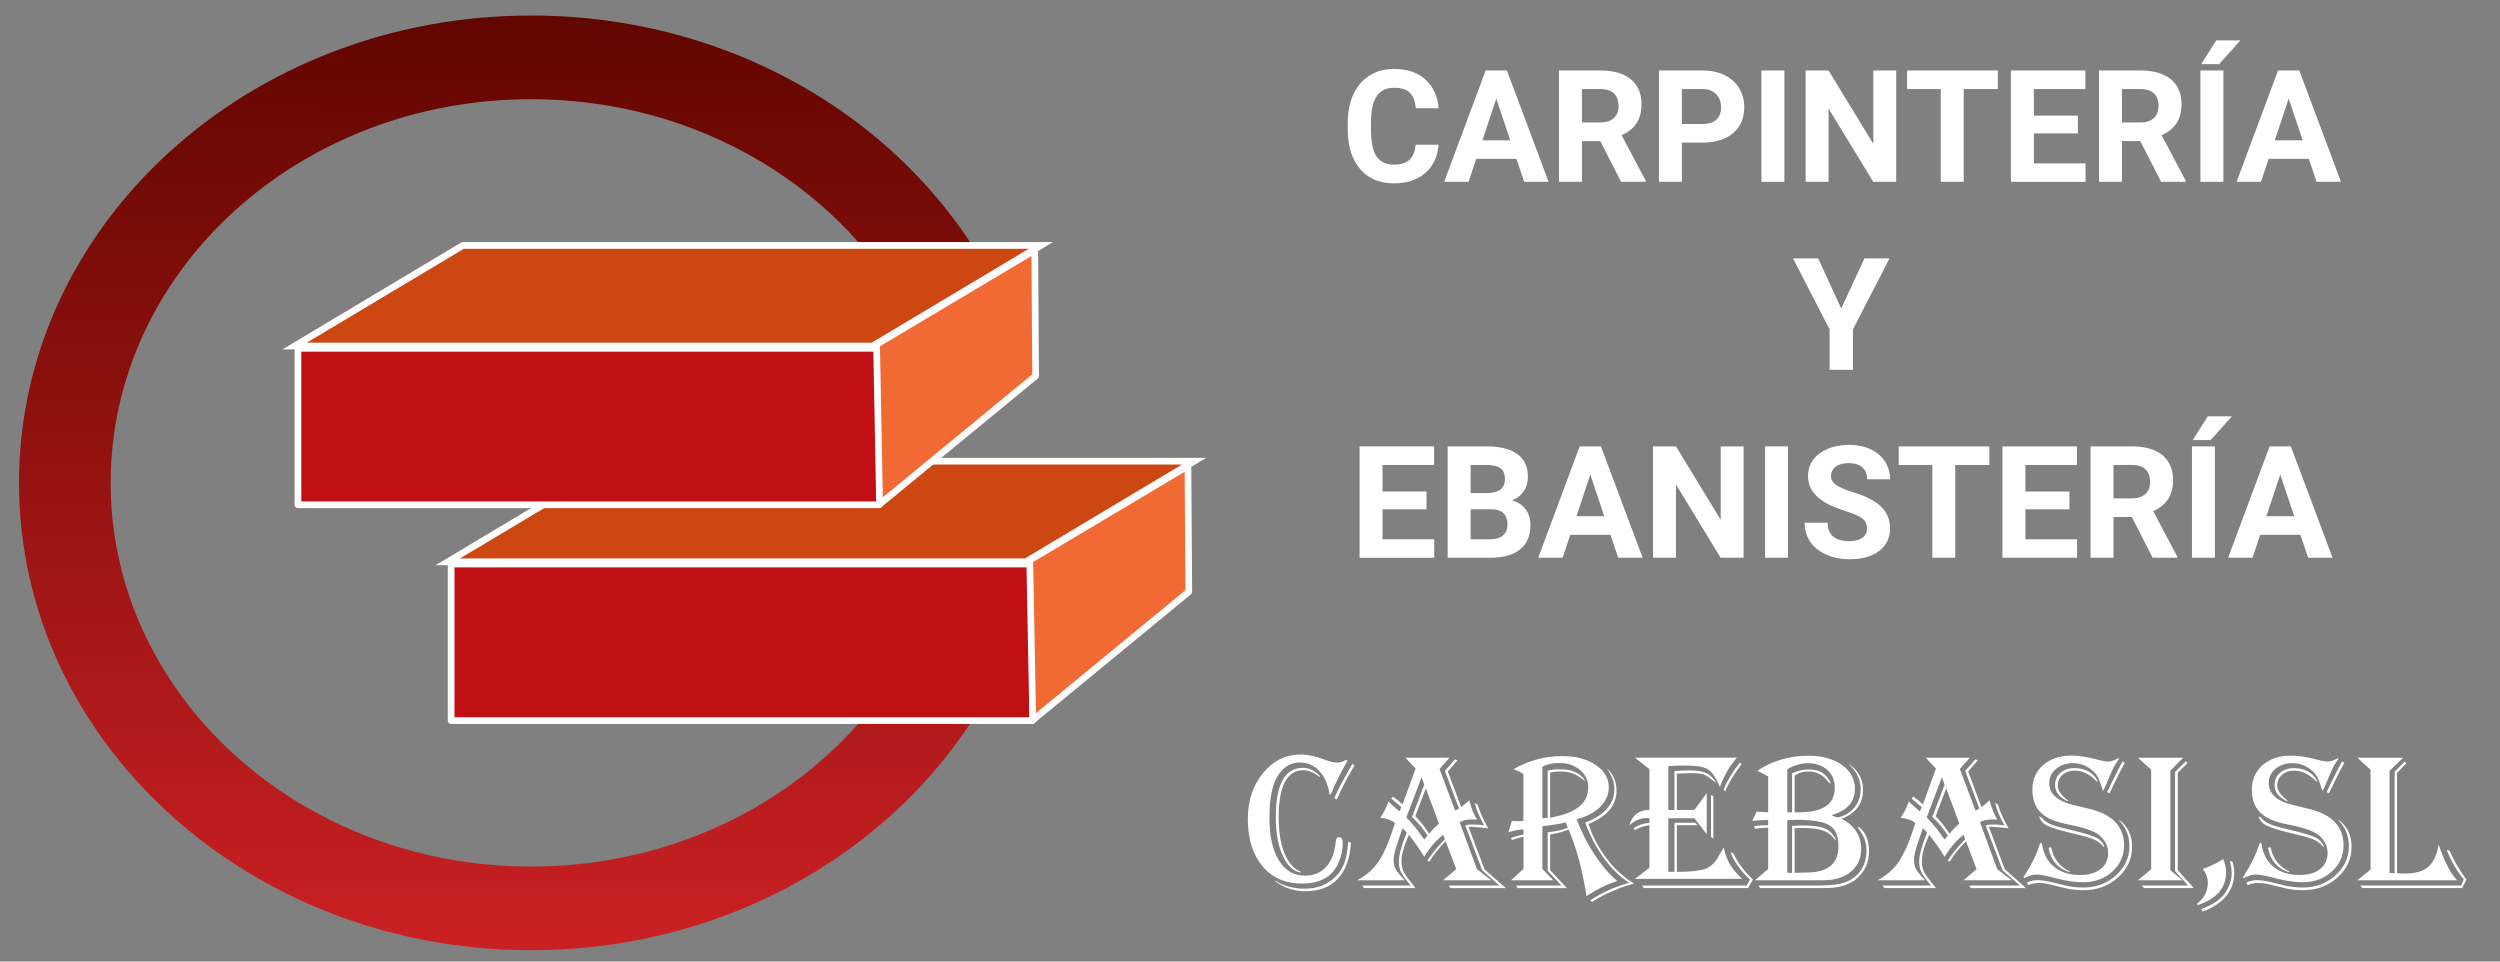 <?xml version="1.0" encoding="utf-8"?>
<!-- Generator: Adobe Illustrator 15.0.0, SVG Export Plug-In . SVG Version: 6.00 Build 0)  -->
<!DOCTYPE svg PUBLIC "-//W3C//DTD SVG 1.1//EN" "http://www.w3.org/Graphics/SVG/1.1/DTD/svg11.dtd">
<svg version="1.1" id="Layer_1" xmlns="http://www.w3.org/2000/svg" xmlns:xlink="http://www.w3.org/1999/xlink" x="0px" y="0px"
	 width="372.667px" height="143.333px" viewBox="0 0 372.667 143.333" enable-background="new 0 0 372.667 143.333"
	 xml:space="preserve">
<rect x="0" y="0" width="372.667" height="143.333" fill="#808080" stroke="none"/>
<linearGradient id="SVGID_1_" gradientUnits="userSpaceOnUse" x1="-12.551" y1="227.267" x2="-12.722" y2="90.951" gradientTransform="matrix(1 0 0 -1 91.04 230.673)">
	<stop  offset="0" style="stop-color:#620600"/>
	<stop  offset="1" style="stop-color:#C92023"/>
</linearGradient>
<path fill="url(#SVGID_1_)" d="M79.166,129.174c-34.609,0-62.667-25.606-62.667-57.194c0-31.587,28.057-57.194,62.667-57.194
	c25.225,0,46.954,13.609,56.892,33.214h14.799c-10.71-26.662-38.766-45.687-71.69-45.687c-42.158,0-76.333,31.191-76.333,69.667
	c0,38.476,34.176,69.667,76.333,69.667c36.896,0,67.677-23.891,74.787-55.646H139.93
	C133.079,110.809,108.476,129.174,79.166,129.174z"/>
<g>
	
		<rect x="67.25" y="84.084" fill="#C00F15" stroke="#FFFFFF" stroke-linejoin="round" stroke-miterlimit="10" width="86.667" height="23.332"/>
	<polygon fill="#CD4712" stroke="#FFFFFF" stroke-miterlimit="10" points="152.914,83.75 66.75,83.75 91.836,68.751 178,68.751 	"/>
	<polygon fill="#F16A33" stroke="#FFFDFD" stroke-linejoin="round" stroke-miterlimit="10" points="177.208,88.209 153.951,107.338 
		153.5,83.5 177.083,69.459 	"/>
</g>
<g>
	
		<rect x="44.417" y="51.917" fill="#C00F15" stroke="#FFFFFF" stroke-linejoin="round" stroke-miterlimit="10" width="86.667" height="23.333"/>
	<polygon fill="#CD4712" stroke="#FFFFFF" stroke-miterlimit="10" points="130.081,51.584 43.917,51.584 69.002,36.584 
		155.167,36.584 	"/>
	<polygon fill="#F16A33" stroke="#FFFDFD" stroke-linejoin="round" stroke-miterlimit="10" points="154.375,56.042 131.117,75.17 
		130.667,51.334 154.25,37.292 	"/>
</g>
<g>
	<path fill="#FFFFFF" d="M214.438,21.575c-0.129,1.786-0.788,3.192-1.978,4.218c-1.19,1.026-2.758,1.539-4.703,1.539
		c-2.129,0-3.803-0.716-5.021-2.149s-1.83-3.399-1.83-5.9v-1.015c0-1.596,0.281-3.002,0.844-4.218
		c0.563-1.216,1.367-2.149,2.412-2.799c1.045-0.649,2.258-0.975,3.643-0.975c1.914,0,3.458,0.513,4.628,1.539
		c1.171,1.026,1.849,2.466,2.028,4.321h-3.42c-0.084-1.072-0.381-1.849-0.895-2.332c-0.514-0.482-1.294-0.724-2.343-0.724
		c-1.142,0-1.993,0.409-2.56,1.226c-0.568,0.817-0.857,2.084-0.873,3.802v1.254c0,1.793,0.271,3.104,0.815,3.933
		c0.543,0.828,1.399,1.243,2.569,1.243c1.058,0,1.846-0.241,2.365-0.724c0.521-0.482,0.819-1.229,0.896-2.24L214.438,21.575
		L214.438,21.575z"/>
	<path fill="#FFFFFF" d="M226.056,23.685h-5.997l-1.14,3.42h-3.637l6.178-16.599h3.17l6.214,16.599h-3.638L226.056,23.685z
		 M220.982,20.914h4.148l-2.086-6.213L220.982,20.914z"/>
	<path fill="#FFFFFF" d="M238.539,21.028h-2.725v6.077h-3.42v-16.6h6.167c1.961,0,3.474,0.437,4.538,1.311
		c1.063,0.874,1.596,2.109,1.596,3.705c0,1.133-0.244,2.077-0.734,2.833s-1.233,1.359-2.229,1.807l3.591,6.783v0.16h-3.671
		L238.539,21.028z M235.814,18.258h2.76c0.857,0,1.522-0.218,1.994-0.656c0.471-0.437,0.707-1.039,0.707-1.807
		c0-0.783-0.223-1.398-0.667-1.847c-0.444-0.448-1.127-0.672-2.047-0.672h-2.747V18.258z"/>
	<path fill="#FFFFFF" d="M250.714,21.256v5.849h-3.42v-16.6h6.476c1.247,0,2.345,0.228,3.289,0.684
		c0.946,0.456,1.675,1.104,2.185,1.944c0.508,0.84,0.764,1.795,0.764,2.867c0,1.626-0.557,2.909-1.67,3.848
		s-2.654,1.408-4.623,1.408H250.714z M250.714,18.486h3.056c0.905,0,1.595-0.213,2.069-0.639c0.476-0.425,0.713-1.033,0.713-1.824
		c0-0.813-0.239-1.471-0.719-1.973c-0.479-0.501-1.141-0.76-1.983-0.775h-3.136V18.486L250.714,18.486z"/>
	<path fill="#FFFFFF" d="M265.992,27.104h-3.422V10.505h3.422V27.104z"/>
	<path fill="#FFFFFF" d="M282.66,27.104h-3.422l-6.656-10.921v10.921h-3.42V10.505h3.42l6.668,10.944V10.505h3.41V27.104z"/>
	<path fill="#FFFFFF" d="M297.81,13.276h-5.084v13.829h-3.42V13.276h-5.018v-2.771h13.521V13.276L297.81,13.276z"/>
	<path fill="#FFFFFF" d="M309.746,19.888h-6.565v4.469h7.706v2.748h-11.127v-16.6h11.105v2.771h-7.685v3.956h6.565V19.888
		L309.746,19.888z"/>
	<path fill="#FFFFFF" d="M319.037,21.028h-2.725v6.077h-3.42v-16.6h6.167c1.961,0,3.474,0.437,4.538,1.311
		c1.063,0.874,1.596,2.109,1.596,3.705c0,1.133-0.245,2.077-0.734,2.833c-0.49,0.756-1.233,1.359-2.229,1.807l3.591,6.783v0.16
		h-3.671L319.037,21.028z M316.313,18.258h2.759c0.858,0,1.523-0.218,1.995-0.656c0.472-0.437,0.707-1.039,0.707-1.807
		c0-0.783-0.224-1.398-0.667-1.847c-0.445-0.448-1.127-0.672-2.047-0.672h-2.747V18.258z"/>
	<path fill="#FFFFFF" d="M331.43,27.104h-3.421V10.505h3.421V27.104z M330.369,6.025h3.592l-3.158,3.534h-2.68L330.369,6.025z"/>
	<path fill="#FFFFFF" d="M344.175,23.685h-5.996l-1.141,3.42h-3.637l6.18-16.599h3.168l6.215,16.599h-3.637L344.175,23.685z
		 M339.103,20.914h4.148l-2.086-6.213L339.103,20.914z"/>
	<path fill="#FFFFFF" d="M274.466,46.002l3.455-7.479h3.738l-5.449,10.58v6.02h-3.477v-6.02l-5.449-10.58h3.75L274.466,46.002z"/>
	<path fill="#FFFFFF" d="M212.654,75.924h-6.566v4.469h7.707v2.748h-11.127v-16.6h11.104v2.771h-7.685v3.956h6.566V75.924z"/>
	<path fill="#FFFFFF" d="M215.8,83.14V66.541h5.814c2.014,0,3.541,0.386,4.582,1.157c1.043,0.771,1.563,1.902,1.563,3.392
		c0,0.813-0.209,1.53-0.627,2.149c-0.418,0.62-1,1.074-1.744,1.362c0.852,0.213,1.521,0.644,2.013,1.289s0.735,1.437,0.735,2.37
		c0,1.597-0.51,2.806-1.527,3.625c-1.02,0.822-2.471,1.24-4.355,1.255H215.8z M219.221,73.497h2.53
		c1.726-0.031,2.588-0.719,2.588-2.063c0-0.752-0.219-1.294-0.655-1.625s-1.127-0.496-2.069-0.496h-2.394V73.497z M219.221,75.913
		v4.479h2.93c0.806,0,1.435-0.192,1.888-0.576c0.451-0.384,0.678-0.914,0.678-1.59c0-1.521-0.786-2.292-2.359-2.313H219.221z"/>
	<path fill="#FFFFFF" d="M240.072,79.719h-5.996l-1.141,3.421h-3.637l6.179-16.599h3.169l6.214,16.599h-3.637L240.072,79.719z
		 M235,76.95h4.148l-2.086-6.213L235,76.95z"/>
	<path fill="#FFFFFF" d="M259.91,83.14h-3.422l-6.656-10.921V83.14h-3.42V66.541h3.42l6.668,10.944V66.541h3.41V83.14z"/>
	<path fill="#FFFFFF" d="M266.533,83.14h-3.421V66.541h3.421V83.14z"/>
	<path fill="#FFFFFF" d="M278.31,78.786c0-0.646-0.229-1.143-0.686-1.488c-0.455-0.346-1.275-0.711-2.463-1.094
		c-1.186-0.385-2.123-0.763-2.814-1.135c-1.885-1.02-2.827-2.391-2.827-4.116c0-0.897,0.252-1.697,0.758-2.4
		c0.507-0.703,1.231-1.252,2.179-1.646c0.945-0.396,2.008-0.593,3.187-0.593c1.187,0,2.241,0.215,3.169,0.644
		c0.928,0.43,1.646,1.036,2.16,1.818c0.514,0.783,0.77,1.672,0.77,2.668h-3.42c0-0.76-0.238-1.351-0.718-1.773
		s-1.151-0.633-2.019-0.633c-0.836,0-1.485,0.177-1.949,0.53c-0.465,0.353-0.695,0.819-0.695,1.396c0,0.54,0.271,0.992,0.814,1.357
		c0.543,0.365,1.344,0.707,2.399,1.026c1.945,0.585,3.363,1.311,4.253,2.177c0.889,0.867,1.334,1.946,1.334,3.237
		c0,1.438-0.544,2.564-1.631,3.381s-2.55,1.227-4.389,1.227c-1.277,0-2.44-0.234-3.489-0.701s-1.849-1.107-2.399-1.922
		c-0.551-0.813-0.826-1.756-0.826-2.826h3.432c0,1.832,1.096,2.746,3.284,2.746c0.813,0,1.446-0.164,1.903-0.496
		C278.082,79.838,278.31,79.377,278.31,78.786z"/>
	<path fill="#FFFFFF" d="M296.55,69.312h-5.084V83.14h-3.42V69.312h-5.018v-2.771h13.521V69.312L296.55,69.312z"/>
	<path fill="#FFFFFF" d="M308.486,75.924h-6.566v4.469h7.707v2.748H298.5v-16.6h11.104v2.771h-7.685v3.956h6.566V75.924
		L308.486,75.924z"/>
	<path fill="#FFFFFF" d="M317.778,77.063h-2.725v6.077h-3.421V66.541h6.168c1.961,0,3.474,0.437,4.537,1.311
		s1.597,2.109,1.597,3.705c0,1.133-0.245,2.076-0.735,2.833c-0.49,0.756-1.232,1.358-2.229,1.808l3.591,6.782v0.16h-3.671
		L317.778,77.063z M315.054,74.293h2.759c0.858,0,1.522-0.219,1.995-0.656c0.471-0.438,0.707-1.039,0.707-1.807
		c0-0.783-0.223-1.398-0.667-1.847c-0.445-0.448-1.127-0.672-2.048-0.672h-2.746V74.293z"/>
	<path fill="#FFFFFF" d="M330.169,83.14h-3.42V66.541h3.42V83.14z M329.109,62.061h3.592l-3.158,3.534h-2.68L329.109,62.061z"/>
	<path fill="#FFFFFF" d="M342.916,79.719h-5.996l-1.141,3.421h-3.637l6.179-16.599h3.169l6.215,16.599h-3.638L342.916,79.719z
		 M337.843,76.95h4.148l-2.086-6.213L337.843,76.95z"/>
</g>
<g>
	<path fill="#FFFFFF" d="M200.875,113.392l-0.156,0.271c-0.854,1.49-1.596,2.98-2.221,4.471l-0.129,0.328l-0.186-0.101
		c-0.219-1.442-0.727-2.586-1.523-3.431c-0.795-0.846-1.761-1.268-2.891-1.268c-1.205,0-2.211,0.527-3.018,1.582
		c-1.017,1.31-1.523,3.53-1.523,6.662c0,2.695,0.467,4.807,1.402,6.336c0.935,1.527,2.231,2.291,3.894,2.291
		c1.329,0,2.39-0.443,3.183-1.33c0.793-0.888,1.266-2.158,1.416-3.81c0.039-0.397,0.199-0.599,0.484-0.599
		c0.37,0,0.555,0.31,0.555,0.926c0,0.921-0.207,1.875-0.625,2.861c-0.884,2.088-2.705,3.133-5.468,3.133
		c-2.469,0-4.429-0.866-5.881-2.6c-1.452-1.732-2.178-4.074-2.178-7.025c0-2.725,0.754-5.008,2.264-6.848
		c1.509-1.842,3.384-2.763,5.624-2.763c1.063,0,2.271,0.261,3.63,0.783c0.712,0.274,1.302,0.413,1.767,0.413
		c0.502,0,0.953-0.137,1.353-0.413L200.875,113.392z M201.387,125.635c-0.151,2.355-0.81,4.146-1.972,5.375
		c-1.164,1.23-2.789,1.845-4.877,1.845c-1.586,0-3.062-0.489-4.428-1.466v-0.114c1.215,0.798,2.682,1.196,4.398,1.196
		c1.88,0,3.412-0.604,4.6-1.809c0.578-0.588,1.006-1.248,1.281-1.979c0.273-0.73,0.46-1.699,0.555-2.904l0.028-0.328
		L201.387,125.635z M196.746,115.854c-0.863-0.691-1.681-1.039-2.449-1.039c-2.459,0-3.688,2.344-3.688,7.033
		c0,2.136,0.284,3.912,0.854,5.332c0.57,1.419,1.371,2.337,2.406,2.755v0.142c-1.121-0.228-2.015-1.089-2.685-2.584
		c-0.669-1.494-1.004-3.386-1.004-5.673c0-4.907,1.348-7.36,4.044-7.36c0.91,0,1.751,0.402,2.52,1.209v0.186H196.746z
		 M201.914,114.075l-0.156,0.271c-1.034,1.765-1.86,3.373-2.478,4.826l-0.385-0.186l0.155-0.355
		c0.476-0.998,0.894-1.822,1.254-2.478l1.14-2.022l0.142-0.256L201.914,114.075z"/>
	<path fill="#FFFFFF" d="M216.065,112.95l-1.479,1.68l2.334,6.209l0.57-0.313l-2.107-5.608l1.51-1.737l0.37,0.155L215.824,115
		l1.992,5.311c0.114-0.085,0.182-0.139,0.199-0.157l0.47-0.397c0.285-0.229,0.466-0.389,0.541-0.484
		c0.247,1.082,0.627,2.051,1.14,2.904c-0.274-0.018-0.475-0.028-0.599-0.028c-0.901,0-1.562,0.144-1.979,0.427l2.578,6.991
		l2.135,1.651h-7.189l1.965-1.651l-1.58-4.157c-1.043,1.053-1.847,2.055-2.406,3.004l-0.326-0.086
		c0.561-0.93,1.395-1.969,2.506-3.117l0.113-0.143l-0.271-0.626c-1.13,0.938-2.064,2.031-2.805,3.274l-0.256-0.414
		c-0.494-0.787-1.125-1.684-1.895-2.69l-0.143-0.171c-0.73,1.623-1.098,2.941-1.098,3.958c0,0.599,0.104,1.103,0.308,1.517
		c0.204,0.412,0.694,1.104,1.474,2.071c0.066,0.085,0.172,0.218,0.313,0.397h-7.688L203.039,132h7.246l-0.242-0.299
		c-0.625-0.76-1.037-1.351-1.23-1.772c-0.193-0.423-0.292-0.919-0.292-1.488c0-0.968,0.394-2.411,1.183-4.328l-0.627-0.655
		c-0.123,0.305-0.279,0.75-0.47,1.338l-0.472,1.453c-0.256,0.777-0.383,1.424-0.383,1.936c0,0.531,0.09,0.973,0.271,1.324
		c0.181,0.351,0.56,0.83,1.14,1.438c0.057,0.057,0.143,0.146,0.256,0.271h-7.119c1.357-0.702,2.434-1.646,3.226-2.834
		c0.793-1.186,1.578-3.018,2.356-5.495l0.057-0.199c-0.503-0.427-1.229-0.688-2.178-0.782c0.521-0.779,0.925-1.591,1.209-2.436
		c0.134,0.123,0.215,0.199,0.242,0.229l0.642,0.598c0.218,0.209,0.479,0.422,0.782,0.641l0.257-0.626l-0.171-0.144
		c-0.475-0.416-0.873-0.754-1.195-1.01l-0.129-0.101l0.229-0.313c0.504,0.334,0.986,0.717,1.453,1.153l1.936-5.325l-1.51-1.623
		H216.065z M211.908,115.87l-2.264,5.979c0.721,0.74,1.343,1.471,1.865,2.191l0.654,0.912c0.01,0.01,0.058,0.07,0.143,0.184
		c0.086-0.084,0.133-0.137,0.143-0.155l0.199-0.241c0.027-0.039,0.08-0.101,0.156-0.186c-0.664-1.025-1.438-1.951-2.32-2.776
		l1.822-4.812L211.908,115.87z M212.548,117.521l-1.565,4.129c0.086,0.095,0.134,0.151,0.144,0.171l0.584,0.655
		c0.313,0.342,0.711,0.874,1.195,1.595l0.143,0.213c0.408-0.513,0.893-1.02,1.451-1.523L212.548,117.521z M220.279,119.956
		c0.209,0.854,0.73,2.025,1.566,3.517c-0.209-0.028-0.327-0.042-0.355-0.042l-1.152-0.1c-0.522-0.047-0.902-0.072-1.141-0.072
		c-0.037,0-0.133,0.006-0.283,0.015l2.377,6.308l3.176,2.805h-8.244L215.951,132h7.562l-2.563-2.265l-2.533-6.706
		c0.321-0.085,0.691-0.128,1.109-0.128c0.514,0,1.082,0.042,1.708,0.128l-0.171-0.313c-0.607-1.12-1.016-2.131-1.225-3.033
		L220.279,119.956z"/>
	<path fill="#FFFFFF" d="M225.619,114.659c2.25-1.3,4.67-1.951,7.262-1.951c2.013,0,3.67,0.438,4.977,1.311
		c1.305,0.874,1.957,1.984,1.957,3.332c0,1.102-0.427,2.076-1.281,2.926c-0.854,0.85-2.021,1.465-3.502,1.844
		c0.654,1.803,1.545,3.56,2.67,5.269c1.125,1.708,2.252,3.019,3.381,3.93l-0.213,0.071c-1.414,0.484-2.801,1.167-4.158,2.05
		l-0.213,0.142l-0.072-0.455c-0.606-3.674-1.457-6.787-2.547-9.34l-0.058-0.143c-0.655,0.305-1.532,0.546-2.635,0.727l-0.112,0.014
		v5.324l2.506,2.678h-7.361L225.99,132h6.776l-2.063-2.193v-5.737l0.299-0.043c1.082-0.114,1.988-0.327,2.719-0.642
		c-0.057-0.113-0.09-0.184-0.1-0.213l-0.143-0.412c-0.01-0.028-0.034-0.086-0.07-0.172c-0.59,0.172-1.699,0.356-3.332,0.556
		l-0.156,0.028v6.351l1.623,1.694h-6.293l1.851-1.694v-4.784l-0.113,0.014c-0.551,0.125-1.05,0.262-1.495,0.414l-0.113,0.041
		l-0.129-0.285c0.418-0.16,0.746-0.271,0.982-0.327l0.755-0.185l0.113-0.029v-0.739c-0.56,0-1.259,0.124-2.093,0.37l-0.156,0.057
		c0.02-0.133,0.113-0.441,0.283-0.926c0.021-0.038,0.086-0.251,0.199-0.641c0.01-0.028,0.024-0.071,0.043-0.129
		c0.428,0.028,0.76,0.043,0.998,0.043c0.256,0,0.492-0.015,0.711-0.043v-7.004c-0.438-0.267-0.888-0.49-1.353-0.67L225.619,114.659z
		 M229.919,114.29v7.674c0.274,0,0.535-0.023,0.783-0.071v-7.004c0.521-0.144,1.147-0.214,1.879-0.214
		c1.851,0,3.107,0.607,3.772,1.822c-0.703-0.57-1.319-0.961-1.853-1.174c-0.53-0.214-1.166-0.32-1.906-0.32
		c-0.579,0-1.088,0.057-1.523,0.17v6.721l0.156-0.027c1.87-0.343,3.258-0.881,4.165-1.617c0.905-0.735,1.358-1.691,1.358-2.869
		c0-1.053-0.408-1.924-1.225-2.611s-1.846-1.032-3.09-1.032C231.442,113.733,230.603,113.918,229.919,114.29z M236.796,122.831
		c0.598,1.957,1.656,3.869,3.175,5.738c0.948,1.167,2.149,2.217,3.603,3.146c-2.175,0.578-4.215,1.461-6.123,2.647l-0.127,0.085
		l-0.285-0.229c1.813-1.186,3.744-2.059,5.795-2.619c-2.733-1.822-4.885-4.736-6.449-8.742l-0.086-0.242
		c2.904-1.101,4.355-2.781,4.355-5.039c0-0.931-0.375-1.945-1.123-3.047c0.957,0.873,1.438,1.984,1.438,3.332
		C240.966,120.045,239.576,121.702,236.796,122.831z"/>
	<path fill="#FFFFFF" d="M258.905,112.95l-0.228,0.271c-0.969,1.188-1.736,2.548-2.307,4.086c-0.096-0.219-0.166-0.379-0.213-0.484
		c-0.523-1.139-1.082-1.875-1.682-2.207c-0.598-0.332-1.67-0.498-3.217-0.498c-0.713,0-1.566,0.023-2.563,0.07v6.549h0.911v-5.795
		c0.723-0.066,1.41-0.1,2.064-0.1c1.205,0,2.093,0.127,2.662,0.384c0.569,0.256,1.078,0.755,1.523,1.495
		c-0.134-0.096-0.229-0.166-0.285-0.213c-0.77-0.607-1.324-0.969-1.666-1.082c-0.342-0.114-1.016-0.172-2.021-0.172
		c-0.303,0-0.844,0.02-1.623,0.058l-0.299,0.015v5.41h2.619l1.838-2.52v6.136l-1.838-2.378h-3.887v7.986h0.911v-7.317h3.09
		l0.37,0.37h-3.104v6.947c1.937,0,3.313-0.137,4.129-0.412c0.815-0.276,1.457-0.816,1.922-1.625l0.755-1.295
		c0.028-0.057,0.085-0.16,0.171-0.313c0.246,1.044,0.553,1.879,0.918,2.506c0.365,0.625,0.971,1.357,1.814,2.192h-15.959
		l2.164-1.651v-6.351c-0.799,0.095-1.521,0.342-2.164,0.739l-0.201-0.299c0.58-0.416,1.367-0.688,2.365-0.812v-0.669
		c-0.162-0.02-0.275-0.028-0.342-0.028c-0.97,0-1.853,0.356-2.648,1.068c0.437-1.519,1.433-2.278,2.99-2.278v-6.08l-2.164-1.707
		h15.192V112.95z M261.298,131.103l-0.74,1.28h-15.549L244.783,132h15.59l0.483-0.897c-1.366-1.263-2.33-2.61-2.892-4.043
		l0.457,0.171c0.521,1.215,1.404,2.43,2.646,3.645L261.298,131.103z M255.403,118.688v6.293l-0.354-0.186v-6.293L255.403,118.688z
		 M259.589,113.948l-0.101,0.127c-1.157,1.557-1.932,2.861-2.319,3.916l-0.242-0.3c0.636-1.472,1.457-2.819,2.463-4.043
		L259.589,113.948z"/>
	<path fill="#FFFFFF" d="M261.966,114.887c2.26-1.49,4.793-2.235,7.604-2.235c2.041,0,3.706,0.458,4.997,1.374
		s1.937,2.1,1.937,3.553c0,1.937-1.119,3.231-3.359,3.887v0.156c0.229,0.057,0.503,0.133,0.826,0.228
		c1.054-0.247,1.882-0.75,2.484-1.509c0.603-0.76,0.903-1.676,0.903-2.748c0-1.348-0.556-2.545-1.666-3.588v-0.086l0.156,0.129
		c1.243,0.959,1.864,2.188,1.864,3.688c0,2.069-1.071,3.512-3.217,4.328c0.931,0.428,1.653,1.035,2.172,1.822
		c0.517,0.789,0.774,1.676,0.774,2.662c0,1.416-0.513,2.547-1.536,3.396c-1.025,0.85-2.394,1.273-4.102,1.273H261.61l1.966-1.68
		v-6.164c-0.561,0-1.216,0.057-1.966,0.17l-0.112-0.412c0.844-0.086,1.537-0.129,2.078-0.129v-0.754h-0.355
		c-0.532,0-1.201,0.037-2.008,0.113l0.627-1.367l0.228,0.016c0.37,0.027,0.649,0.041,0.841,0.041c0.284,0,0.508,0.015,0.668,0.044
		v-5.354L261.966,114.887z M277.087,123.258c1.016,0.787,1.522,1.984,1.522,3.586c0,1.615-0.565,2.947-1.694,4.002
		c-1.102,1.025-2.72,1.537-4.854,1.537h-9.681L262.138,132h8.982c1.955,0,3.365-0.199,4.229-0.599
		c1.917-0.892,2.876-2.444,2.876-4.655c0-1.233-0.438-2.354-1.311-3.361L277.087,123.258z M266.423,114.672v6.422
		c0.104-0.01,0.176-0.016,0.214-0.016l0.256,0.016c0.038,0,0.119,0,0.241,0v-5.823c0.816-0.379,1.613-0.569,2.393-0.569
		c0.893,0,1.598,0.161,2.114,0.484c0.517,0.322,0.956,0.874,1.317,1.65l-0.398-0.228c-0.712-1.073-1.729-1.608-3.047-1.608
		c-0.74,0-1.405,0.209-1.993,0.625v5.467h0.599c1.813,0,3.162-0.301,4.051-0.903c0.887-0.603,1.33-1.524,1.33-2.769
		c0-1.092-0.367-1.973-1.104-2.642c-0.734-0.669-1.701-1.004-2.896-1.004C268.444,113.776,267.419,114.075,266.423,114.672z
		 M266.423,122.262v7.845h0.711v-6.991c0.675-0.047,1.158-0.07,1.453-0.07c1.574,0,2.717,0.146,3.424,0.44s1.27,0.854,1.688,1.681
		h-0.171c-0.465-0.656-1.049-1.108-1.751-1.36c-0.703-0.251-1.732-0.377-3.09-0.377l-1.167,0.028v6.648h0.455l2.063-0.07
		c2.678-0.191,4.016-1.49,4.016-3.902c0-1.508-0.441-2.541-1.323-3.096c-0.883-0.557-2.534-0.834-4.955-0.834
		C267.539,122.206,267.087,122.224,266.423,122.262z"/>
	<path fill="#FFFFFF" d="M293.63,112.95l-1.479,1.68l2.335,6.209l0.569-0.313l-2.106-5.608l1.51-1.737l0.369,0.155L293.389,115
		l1.993,5.311c0.113-0.085,0.181-0.139,0.199-0.157l0.469-0.397c0.285-0.229,0.467-0.389,0.541-0.484
		c0.248,1.082,0.628,2.051,1.141,2.904c-0.275-0.018-0.475-0.028-0.6-0.028c-0.9,0-1.561,0.144-1.979,0.427l2.577,6.991l2.136,1.651
		h-7.189l1.965-1.651l-1.58-4.157c-1.044,1.053-1.848,2.055-2.406,3.004l-0.326-0.086c0.56-0.93,1.395-1.969,2.506-3.117
		l0.113-0.143l-0.271-0.626c-1.131,0.938-2.064,2.031-2.805,3.274l-0.256-0.414c-0.494-0.787-1.125-1.684-1.895-2.69l-0.143-0.171
		c-0.731,1.623-1.098,2.941-1.098,3.958c0,0.599,0.104,1.103,0.307,1.517c0.205,0.412,0.695,1.104,1.475,2.071
		c0.066,0.085,0.171,0.218,0.313,0.397h-7.688L280.604,132h7.247l-0.242-0.299c-0.626-0.76-1.037-1.351-1.23-1.772
		c-0.194-0.423-0.293-0.919-0.293-1.488c0-0.968,0.395-2.411,1.183-4.328l-0.626-0.655c-0.124,0.305-0.28,0.75-0.471,1.338
		l-0.471,1.453c-0.256,0.777-0.384,1.424-0.384,1.936c0,0.531,0.091,0.973,0.271,1.324c0.181,0.351,0.561,0.83,1.14,1.438
		c0.058,0.057,0.144,0.146,0.257,0.271h-7.119c1.357-0.702,2.434-1.646,3.225-2.834c0.793-1.186,1.578-3.018,2.356-5.495
		l0.058-0.199c-0.504-0.427-1.229-0.688-2.178-0.782c0.521-0.779,0.924-1.591,1.209-2.436c0.133,0.123,0.215,0.199,0.242,0.229
		l0.641,0.598c0.219,0.209,0.479,0.422,0.783,0.641l0.256-0.626l-0.17-0.144c-0.476-0.416-0.873-0.754-1.195-1.01l-0.129-0.101
		l0.229-0.313c0.503,0.334,0.986,0.717,1.452,1.153l1.937-5.325l-1.51-1.623H293.63z M289.474,115.87l-2.264,5.979
		c0.721,0.74,1.342,1.471,1.865,2.191l0.653,0.912c0.01,0.01,0.058,0.07,0.144,0.184c0.086-0.084,0.133-0.137,0.143-0.155
		l0.199-0.241c0.027-0.039,0.08-0.101,0.156-0.186c-0.664-1.025-1.438-1.951-2.32-2.776l1.822-4.812L289.474,115.87z
		 M290.115,117.521l-1.566,4.129c0.086,0.095,0.133,0.151,0.143,0.171l0.584,0.655c0.313,0.342,0.712,0.874,1.195,1.595l0.143,0.213
		c0.408-0.513,0.893-1.02,1.452-1.523L290.115,117.521z M297.845,119.956c0.209,0.854,0.73,2.025,1.566,3.517
		c-0.209-0.028-0.328-0.042-0.355-0.042l-1.153-0.1c-0.522-0.047-0.901-0.072-1.14-0.072c-0.038,0-0.133,0.006-0.284,0.015
		l2.378,6.308l3.175,2.805h-8.243L293.517,132h7.561l-2.563-2.265l-2.534-6.706c0.322-0.085,0.692-0.128,1.11-0.128
		c0.513,0,1.082,0.042,1.707,0.128l-0.17-0.313c-0.607-1.12-1.017-2.131-1.226-3.033L297.845,119.956z"/>
	<path fill="#FFFFFF" d="M315.884,113.107c-0.493,0.665-0.887,1.356-1.182,2.079c-0.58,1.424-0.964,2.297-1.152,2.62l-0.071,0.085
		c-0.038-0.104-0.065-0.186-0.086-0.242c-0.267-0.854-0.483-1.447-0.654-1.779s-0.428-0.649-0.771-0.953
		c-0.862-0.77-1.846-1.153-2.946-1.153c-1.017,0-1.86,0.282-2.534,0.847s-1.011,1.273-1.011,2.129c0,1.594,1.201,2.682,3.603,3.26
		l2.406,0.584c3.426,0.826,5.141,2.633,5.141,5.424c0,1.557-0.588,2.863-1.76,3.922s-2.621,1.587-4.35,1.587
		c-1.082,0-2.292-0.166-3.63-0.498l-1.666-0.413c-0.675-0.161-1.229-0.242-1.666-0.242c-0.579,0-1.177,0.186-1.794,0.555
		l-0.114-0.199c1.177-1.774,2.003-3.465,2.478-5.068l0.258,0.071c0.199,1.489,0.797,2.647,1.793,3.474s2.302,1.238,3.916,1.238
		c1.271,0,2.281-0.294,3.031-0.883c0.75-0.588,1.125-1.381,1.125-2.377c0-1.148-0.521-2.098-1.565-2.848
		c-0.75-0.531-2.287-1.025-4.612-1.48c-1.794-0.352-3.095-0.936-3.9-1.752c-0.807-0.815-1.211-1.95-1.211-3.402
		c0-1.5,0.539-2.717,1.615-3.652c1.077-0.935,2.479-1.402,4.209-1.402c1.109,0,2.404,0.199,3.887,0.599
		c0.691,0.19,1.205,0.285,1.537,0.285c0.465,0,0.973-0.161,1.522-0.483L315.884,113.107z M315.884,122.19
		c1.291,0.979,1.937,2.316,1.937,4.016c0,1.813-0.702,3.349-2.106,4.605c-1.404,1.258-3.112,1.887-5.125,1.887
		c-1.025,0-1.95-0.105-2.776-0.314l-2.276-0.555c-0.533-0.133-1.103-0.199-1.709-0.199c-0.541,0-1.039,0.109-1.496,0.328
		l-0.17-0.414c0.493-0.228,0.996-0.342,1.51-0.342c0.568,0,1.219,0.086,1.949,0.256l2.192,0.527
		c0.873,0.208,1.794,0.313,2.763,0.313c1.897,0,3.514-0.604,4.848-1.814s2-2.674,2-4.393c0-1.451-0.512-2.723-1.536-3.814v-0.086
		H315.884z M303.968,121.678l0.482,0.271c0.313,0.559,1.229,1.024,2.748,1.396l2.293,0.569c1.557,0.389,2.594,0.724,3.11,1.004
		c0.519,0.279,0.885,0.705,1.104,1.273l-0.101,0.057c-0.429-0.494-0.89-0.854-1.39-1.082c-0.498-0.228-1.453-0.508-2.867-0.84
		c-2.051-0.474-3.428-0.885-4.129-1.23C304.518,122.749,304.101,122.276,303.968,121.678z M305.748,126.292
		c0.352,1.707,1.291,2.918,2.818,3.631v0.113c-1.766-0.513-2.833-1.736-3.203-3.673L305.748,126.292z M312.609,116.538
		c-1.044-1.109-2.164-1.666-3.359-1.666c-0.722,0-1.318,0.209-1.793,0.627c-0.476,0.418-0.713,0.949-0.713,1.594
		c0,0.703,0.479,1.425,1.438,2.164l0.114,0.072l-0.071,0.113c-1.253-0.561-1.879-1.372-1.879-2.436c0-0.739,0.266-1.342,0.797-1.807
		c0.53-0.466,1.226-0.699,2.078-0.699c0.815,0,1.53,0.174,2.144,0.521c0.612,0.347,1.061,0.833,1.346,1.459L312.609,116.538z
		 M316.767,113.706l-0.128,0.213c-0.39,0.656-0.722,1.281-0.996,1.879c-0.665,1.396-1.04,2.174-1.125,2.336l-0.071,0.1l-0.342-0.143
		l0.057-0.129c0.275-0.625,0.674-1.442,1.196-2.448l0.968-1.88l0.071-0.113L316.767,113.706z"/>
	<path fill="#FFFFFF" d="M318.689,112.95h6.748l-1.907,1.938v14.82l1.794,1.51h-6.635l1.979-1.637V114.73L318.689,112.95z
		 M326.078,113.762l-1.451,1.438v14.508l2.393,2.678h-7.404L319.259,132h6.919l-1.95-2.15v-14.777l1.607-1.596L326.078,113.762z"/>
	<path fill="#FFFFFF" d="M331.402,128.056c0.285,0.665,0.428,1.313,0.428,1.95c0,2.363-1.404,4-4.215,4.912l-0.113-0.199
		l0.143-0.127c0.979-0.807,1.467-1.785,1.467-2.934c0-0.816-0.252-1.523-0.755-2.121c0.114-0.039,0.204-0.072,0.271-0.101
		C329.662,129.058,330.585,128.597,331.402,128.056z M332.813,128.483c0.161,0.588,0.242,1.115,0.242,1.58
		c0,2.686-1.571,4.632-4.714,5.837l-0.186-0.397l0.242-0.086c1.604-0.635,2.715-1.418,3.332-2.349
		c0.626-0.948,0.939-1.917,0.939-2.905c0-0.483-0.086-1.104-0.258-1.865L332.813,128.483z"/>
	<path fill="#FFFFFF" d="M348.602,113.107c-0.494,0.665-0.888,1.356-1.183,2.079c-0.58,1.424-0.963,2.297-1.152,2.62l-0.071,0.085
		c-0.038-0.104-0.065-0.186-0.086-0.242c-0.267-0.854-0.483-1.447-0.653-1.779c-0.172-0.332-0.429-0.649-0.771-0.953
		c-0.863-0.77-1.847-1.153-2.947-1.153c-1.016,0-1.86,0.282-2.534,0.847s-1.011,1.273-1.011,2.129c0,1.594,1.201,2.682,3.603,3.26
		l2.406,0.584c3.426,0.826,5.141,2.633,5.141,5.424c0,1.557-0.588,2.863-1.76,3.922s-2.621,1.587-4.35,1.587
		c-1.082,0-2.292-0.166-3.63-0.498l-1.666-0.413c-0.674-0.161-1.229-0.242-1.666-0.242c-0.579,0-1.177,0.186-1.794,0.555
		l-0.113-0.199c1.176-1.774,2.002-3.465,2.477-5.068l0.258,0.071c0.199,1.489,0.797,2.647,1.794,3.474
		c0.996,0.826,2.301,1.238,3.915,1.238c1.271,0,2.281-0.294,3.031-0.883c0.75-0.588,1.125-1.381,1.125-2.377
		c0-1.148-0.521-2.098-1.565-2.848c-0.75-0.531-2.287-1.025-4.612-1.48c-1.793-0.352-3.095-0.936-3.9-1.752
		c-0.807-0.815-1.211-1.95-1.211-3.402c0-1.5,0.539-2.717,1.615-3.652c1.078-0.935,2.479-1.402,4.209-1.402
		c1.109,0,2.404,0.199,3.887,0.599c0.691,0.19,1.205,0.285,1.537,0.285c0.465,0,0.973-0.161,1.522-0.483L348.602,113.107z
		 M348.602,122.19c1.29,0.979,1.937,2.316,1.937,4.016c0,1.813-0.703,3.349-2.106,4.605c-1.405,1.258-3.113,1.887-5.126,1.887
		c-1.025,0-1.95-0.105-2.776-0.314l-2.276-0.555c-0.532-0.133-1.103-0.199-1.709-0.199c-0.541,0-1.039,0.109-1.496,0.328
		l-0.17-0.414c0.494-0.228,0.996-0.342,1.51-0.342c0.568,0,1.219,0.086,1.949,0.256l2.192,0.527
		c0.873,0.208,1.794,0.313,2.763,0.313c1.897,0,3.515-0.604,4.849-1.814c1.333-1.21,2-2.674,2-4.393
		c0-1.451-0.513-2.723-1.537-3.814v-0.086H348.602z M336.685,121.678l0.482,0.271c0.313,0.559,1.229,1.024,2.748,1.396l2.293,0.569
		c1.557,0.389,2.594,0.724,3.11,1.004c0.519,0.279,0.886,0.705,1.104,1.273l-0.101,0.057c-0.428-0.494-0.89-0.854-1.389-1.082
		c-0.498-0.228-1.454-0.508-2.868-0.84c-2.051-0.474-3.427-0.885-4.129-1.23C337.234,122.749,336.817,122.276,336.685,121.678z
		 M338.464,126.292c0.352,1.707,1.291,2.918,2.818,3.631v0.113c-1.766-0.513-2.832-1.736-3.203-3.673L338.464,126.292z
		 M345.326,116.538c-1.043-1.109-2.164-1.666-3.359-1.666c-0.721,0-1.318,0.209-1.793,0.627c-0.476,0.418-0.713,0.949-0.713,1.594
		c0,0.703,0.479,1.425,1.438,2.164l0.114,0.072l-0.071,0.113c-1.253-0.561-1.879-1.372-1.879-2.436c0-0.739,0.267-1.342,0.797-1.807
		c0.531-0.466,1.226-0.699,2.078-0.699c0.815,0,1.53,0.174,2.144,0.521c0.612,0.347,1.062,0.833,1.346,1.459L345.326,116.538z
		 M349.483,113.706l-0.128,0.213c-0.389,0.656-0.723,1.281-0.996,1.879c-0.665,1.396-1.04,2.174-1.125,2.336l-0.07,0.1l-0.343-0.143
		l0.058-0.129c0.274-0.625,0.674-1.442,1.195-2.448l0.969-1.88l0.07-0.113L349.483,113.706z"/>
	<path fill="#FFFFFF" d="M351.406,112.95h6.807l-2.008,1.951v15.221h0.113l0.512,0.041h0.129v-15.119l1.537-1.553l0.199,0.313
		l-1.381,1.409v14.949c0.428,0.037,0.835,0.057,1.225,0.057c1.51,0,2.65-0.334,3.424-1.004s1.293-1.772,1.561-3.311
		c0.893,2.592,1.809,4.361,2.747,5.311h-14.862l1.965-1.608v-14.851L351.406,112.95z M367.666,131.103l-0.642,1.28H352.16
		L351.805,132h15.063l0.411-0.897c-1.044-1.28-1.879-2.71-2.505-4.286l-0.059-0.156l0.457,0.17l0.1,0.242
		c0.637,1.405,1.396,2.7,2.277,3.887L367.666,131.103z"/>
</g>
<path fill="none" d="M79.166,14.787C44.557,14.787,16.5,40.394,16.5,71.98c0,31.587,28.057,57.194,62.667,57.194
	c29.31,0,53.913-18.366,60.764-43.174h-15.263V48h11.392C126.12,28.396,104.391,14.787,79.166,14.787z"/>
</svg>
